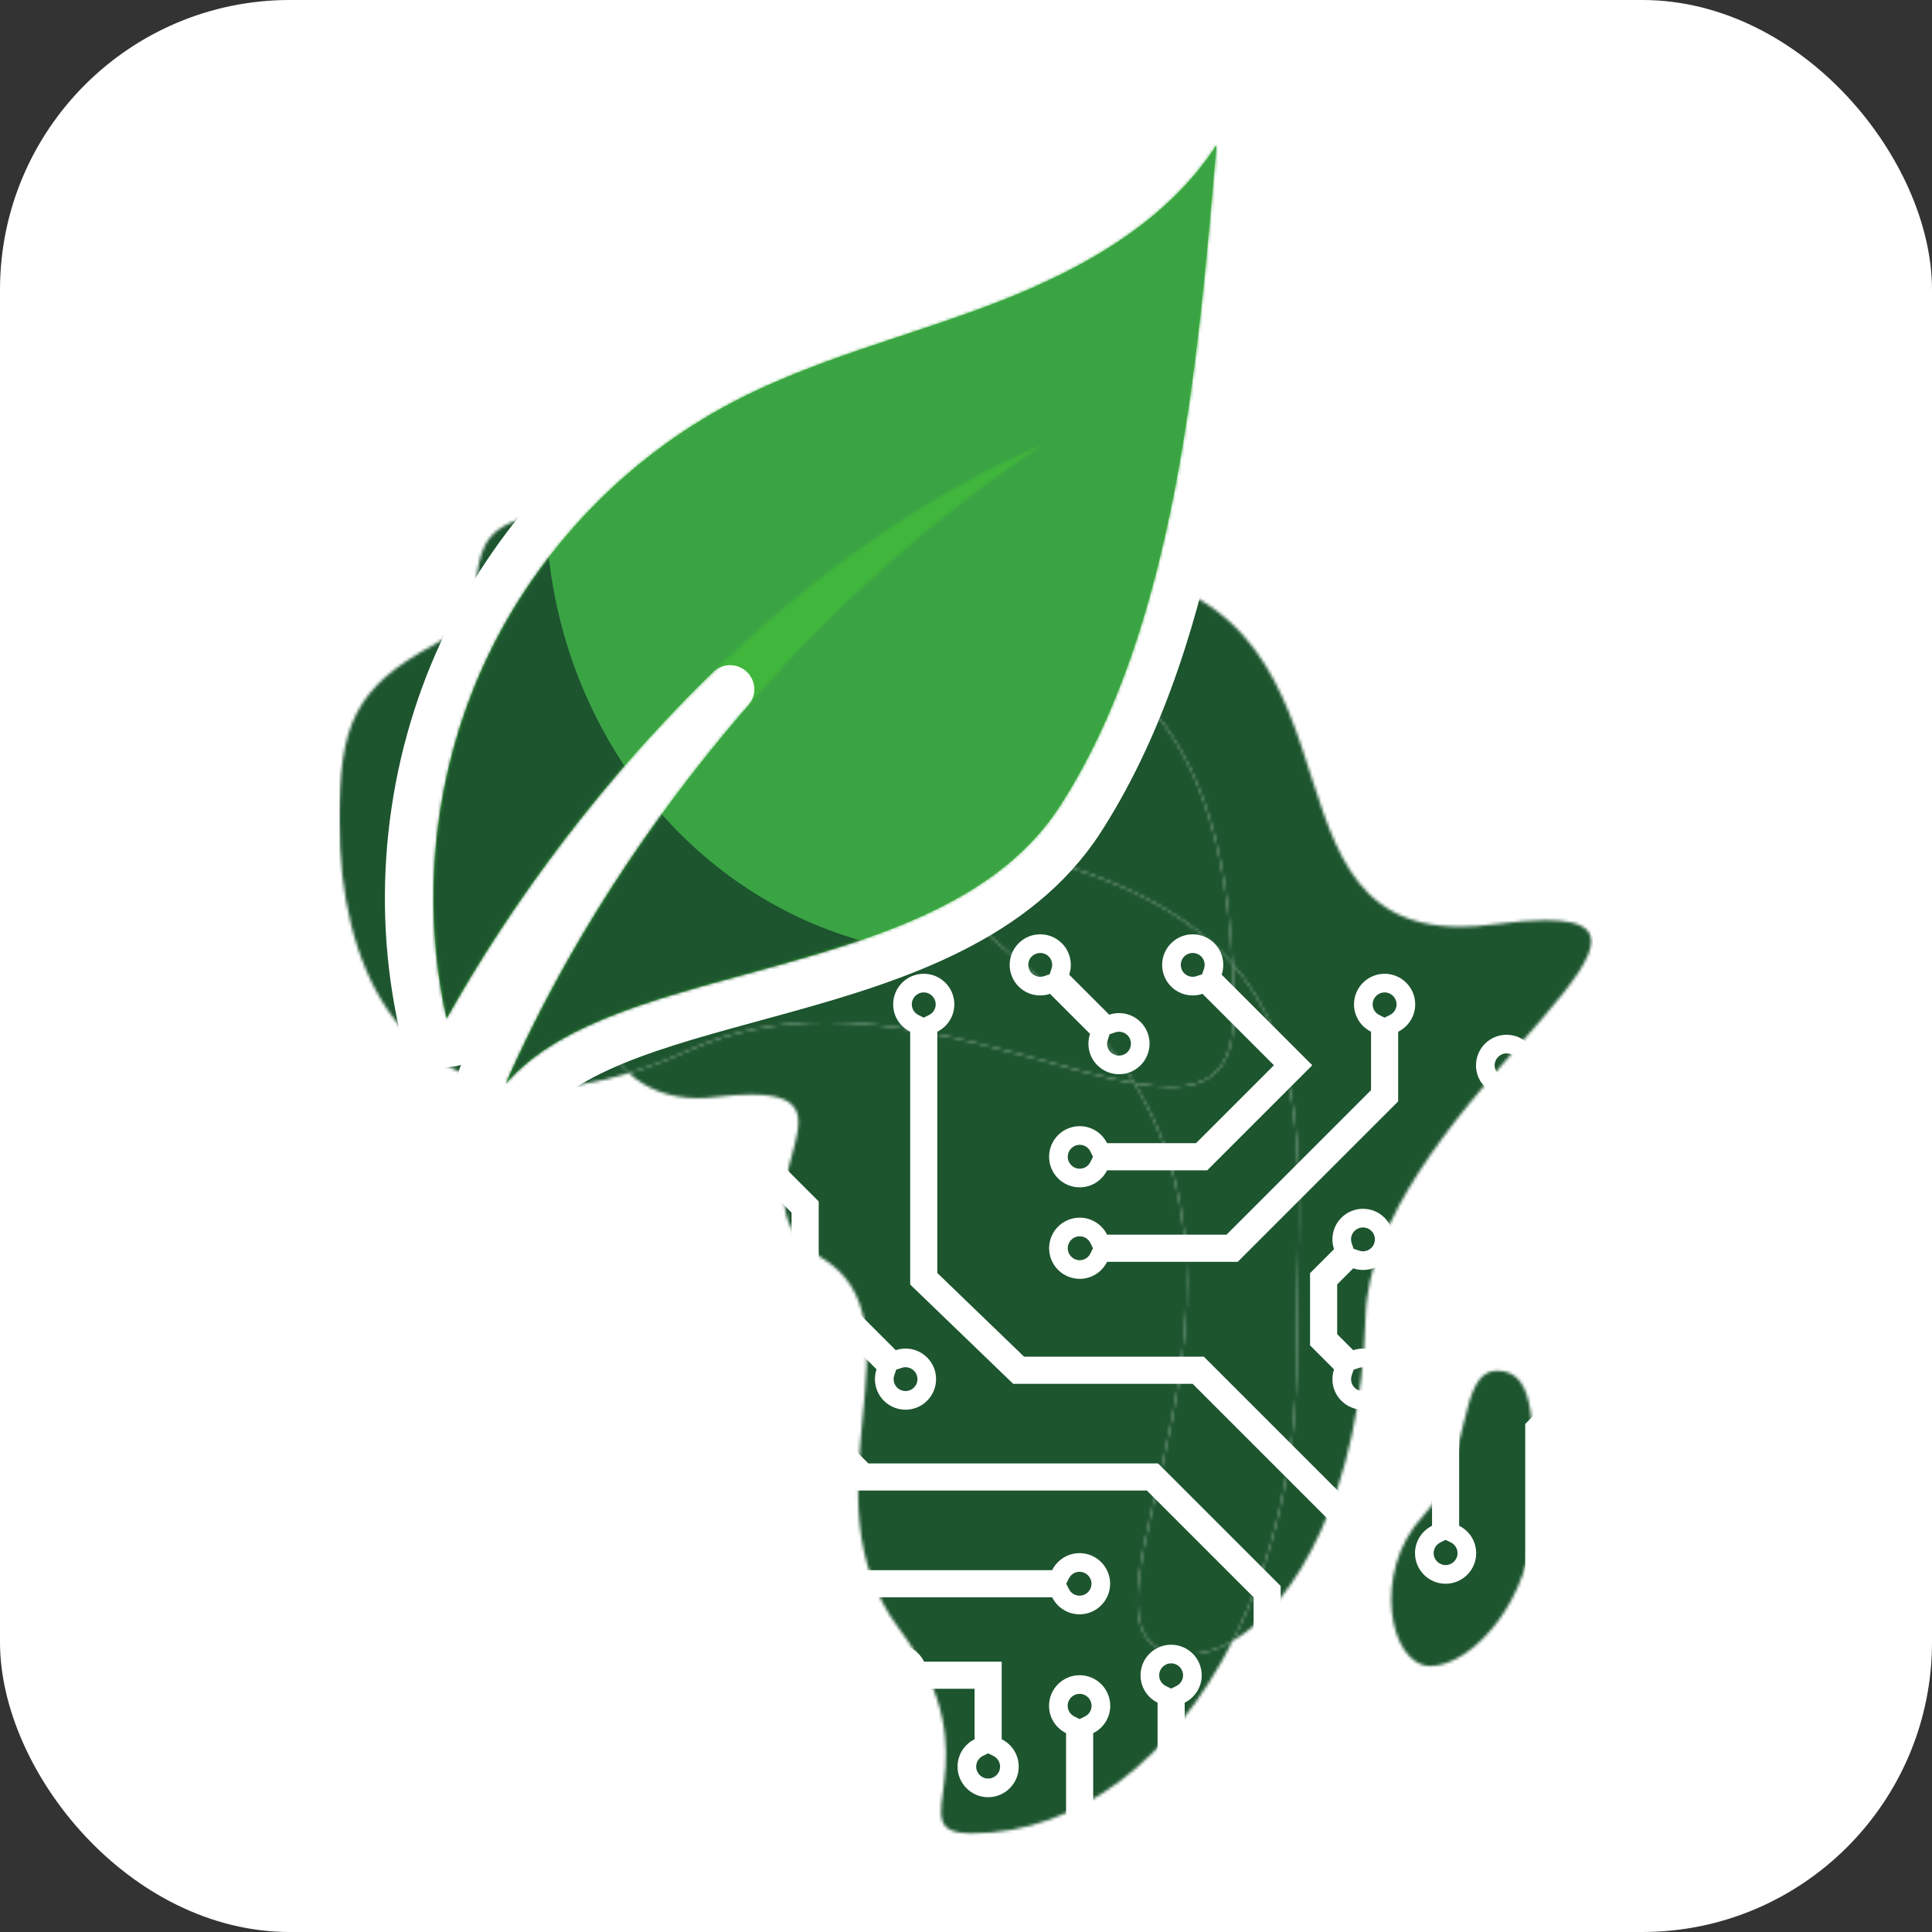 <svg xmlns="http://www.w3.org/2000/svg" version="1.1" xmlns:xlink="http://www.w3.org/1999/xlink" xmlns:svgjs="http://svgjs.dev/svgjs" width="1000" height="1000"><rect width="100%" height="100%" fill="#333333" stroke="none"/><g clip-path="url(#SvgjsClipPath1137)"><rect width="1000" height="1000" fill="#ffffff"></rect><g transform="matrix(1.571,0,0,1.571,175.654,50)"><svg xmlns="http://www.w3.org/2000/svg" version="1.1" xmlns:xlink="http://www.w3.org/1999/xlink" xmlns:svgjs="http://svgjs.dev/svgjs" width="413" height="573"><svg width="413" height="573" viewBox="0 0 413 573" fill="none" xmlns="http://www.w3.org/2000/svg">
<mask id="mask0_646_566" style="mask-type:alpha" maskUnits="userSpaceOnUse" x="0" y="122" width="413" height="451">
<path d="M65.602 326.62C20.436 326.62 0 287.199 0 238.646C0.004 207.428 4.759 194.764 31.351 180.494C57.935 166.227 28.973 138.771 75.234 137.044C104.193 135.963 111.126 122 125.203 122C133.612 122 144.569 126.981 164.295 142.664C172.949 149.544 182.272 154.696 191.811 159.121C146.714 170.84 150.516 204.042 180.092 241.323C172.91 240.451 166.184 240.042 159.881 240.042C113.147 240.042 90.164 262.53 85.133 285.015C81.981 299.102 85.872 313.189 95.374 321.748C84.461 325.073 74.543 326.62 65.602 326.62Z" fill="#1D552F"></path>
<path d="M294.314 508.831C307.565 482.703 315.405 450.328 315.405 415.263C315.405 363.084 322.221 317.793 294.255 285.761C289.264 184.913 237.998 180.543 191.811 159.121C202.987 156.217 217.173 154.632 234.709 154.632C234.832 154.632 234.939 154.632 235.063 154.632C348.805 154.766 295.06 273.494 369.257 273.503C372.712 273.503 376.437 273.246 380.477 272.707C387.364 271.789 392.979 271.347 397.464 271.347C452.105 271.347 339.894 336.765 338.1 402.077C336.532 459.245 315.308 496.629 294.314 508.831Z" fill="#1D552F"></path>
<path d="M294.255 285.761C275.767 264.582 242.072 249.2 181.155 241.456C180.8 241.41 180.445 241.366 180.092 241.323C150.516 204.042 146.714 170.84 191.811 159.121C237.998 180.543 289.264 184.914 294.255 285.761Z" fill="#1D552F"></path>
<path d="M208.397 572.207C183.074 572.207 217.475 548.858 184.399 504.758C151.327 460.657 194.127 403.588 158.784 382.51C126.344 363.166 173.383 328.795 135.712 328.795C132.338 328.795 128.29 329.07 123.438 329.657C121.588 329.881 119.792 329.989 118.057 329.989C108.701 329.989 101.04 326.852 95.374 321.748C101.723 319.813 108.405 317.278 115.439 314.093C130.086 307.459 145.358 304.987 160.543 304.987C182.81 304.987 204.886 310.307 224.501 315.625C238.514 319.425 251.272 323.225 261.95 325.086C313.031 409.289 229.527 513.191 279.734 513.191C284.406 513.191 289.354 511.714 294.314 508.831C274.81 547.289 243.584 572.207 208.397 572.207Z" fill="#1D552F"></path>
<path d="M261.95 325.086C251.272 323.225 238.514 319.425 224.501 315.625C204.886 310.307 182.81 304.987 160.543 304.987C145.358 304.987 130.086 307.459 115.439 314.093C108.405 317.278 101.723 319.813 95.374 321.748C85.872 313.189 81.981 299.102 85.133 285.015C90.164 262.53 113.147 240.042 159.881 240.042C166.184 240.042 172.91 240.45 180.092 241.323C192.758 257.29 210.144 274 230.446 290.098C244.321 301.098 254.547 312.883 261.95 325.086Z" fill="#1D552F"></path>
<path d="M279.734 513.191C229.527 513.191 313.031 409.289 261.95 325.086C266.223 325.831 270.159 326.265 273.713 326.265C286.792 326.265 294.651 320.378 294.651 302.42C294.651 296.589 294.517 291.046 294.255 285.761C322.221 317.793 315.405 363.084 315.405 415.263C315.405 450.328 307.565 482.703 294.314 508.831C289.354 511.714 284.406 513.191 279.734 513.191Z" fill="#1D552F"></path>
<path d="M273.713 326.265C270.159 326.265 266.223 325.831 261.95 325.086C254.547 312.883 244.321 301.099 230.446 290.098C210.144 274 192.758 257.29 180.092 241.323C180.445 241.366 180.8 241.41 181.155 241.456C242.072 249.2 275.767 264.582 294.255 285.761C294.517 291.046 294.651 296.589 294.651 302.421C294.651 320.378 286.792 326.265 273.713 326.265Z" fill="#1D552F"></path>
<path d="M359.501 517.084C345.892 517.084 340.049 485.95 356.909 467.793C373.77 449.636 367.938 419.799 381.556 419.799C395.164 419.799 393.226 440.572 393.226 467.793C393.226 495.014 373.118 517.084 359.501 517.084Z" fill="#1D552F"></path>
</mask>
<g mask="url(#mask0_646_566)">
<rect x="-81" y="88.001" width="616" height="558" fill="#1D552F"></rect>
<path d="M102.249 380.668C103.299 380.668 104.287 381.075 105.029 381.818C106.09 382.878 106.447 384.425 105.961 385.859L105.342 387.696L103.505 388.316C103.092 388.455 102.668 388.522 102.227 388.522C101.177 388.522 100.195 388.115 99.458 387.378C97.923 385.843 97.923 383.347 99.458 381.812C100.212 381.081 101.2 380.668 102.249 380.668ZM305.673 565.938L307.409 566.798C308.766 567.473 309.608 568.819 309.608 570.32C309.608 572.492 307.844 574.256 305.673 574.256C303.501 574.256 301.737 572.492 301.737 570.32C301.737 568.824 302.58 567.473 303.937 566.798L305.673 565.938ZM102.249 374.527C99.67 374.527 97.091 375.51 95.126 377.48C91.191 381.416 91.191 387.796 95.126 391.726C97.091 393.691 99.659 394.668 102.232 394.668C103.326 394.668 104.421 394.49 105.464 394.138L170.587 459.261H266.044L301.202 494.418V561.299C297.88 562.946 295.591 566.362 295.591 570.32C295.591 575.886 300.102 580.396 305.667 580.396C311.233 580.396 315.743 575.886 315.743 570.32C315.743 566.362 313.455 562.946 310.133 561.299V490.717L269.745 450.329H174.288L111.784 387.824C112.967 384.313 112.169 380.277 109.372 377.48C107.407 375.515 104.828 374.527 102.249 374.527Z" fill="white"></path>
<path d="M192.537 295.143C194.708 295.143 196.472 296.907 196.472 299.078C196.472 300.575 195.63 301.925 194.273 302.595L192.537 303.455L190.801 302.595C189.444 301.92 188.601 300.575 188.601 299.078C188.601 296.907 190.371 295.143 192.537 295.143ZM334.327 597.2L336.063 598.06C337.419 598.735 338.262 600.081 338.262 601.577C338.262 603.748 336.498 605.512 334.327 605.512C332.155 605.512 330.391 603.748 330.391 601.577C330.391 600.081 331.234 598.73 332.591 598.06L334.327 597.2ZM192.537 289.002C186.971 289.002 182.461 293.513 182.461 299.078C182.461 303.036 184.75 306.453 188.071 308.099V391.387L221.995 424.099H281.122L329.861 472.838V592.567C326.54 594.214 324.251 597.63 324.251 601.588C324.251 607.153 328.761 611.664 334.327 611.664C339.892 611.664 344.403 607.153 344.403 601.588C344.403 597.63 342.114 594.214 338.793 592.567V469.137L284.818 415.162H225.601L197.003 387.586V308.094C200.324 306.447 202.613 303.031 202.613 299.073C202.613 293.513 198.102 289.002 192.537 289.002Z" fill="white"></path>
<path d="M447.781 382.622C448.83 382.622 449.819 383.029 450.561 383.772C451.303 384.514 451.711 385.502 451.711 386.552C451.711 387.601 451.303 388.589 450.561 389.332C449.824 390.069 448.842 390.476 447.792 390.476C447.357 390.476 446.927 390.404 446.514 390.27L444.677 389.65L444.058 387.813C443.578 386.379 443.935 384.833 444.99 383.772C445.743 383.035 446.732 382.622 447.781 382.622ZM362.981 626.227L364.717 627.087C366.073 627.762 366.916 629.108 366.916 630.604C366.916 632.775 365.152 634.539 362.981 634.539C360.809 634.539 359.045 632.775 359.045 630.604C359.045 629.108 359.888 627.757 361.244 627.081L362.981 626.227ZM447.781 376.481C445.202 376.481 442.623 377.464 440.658 379.434C437.861 382.231 437.063 386.267 438.246 389.778L390.708 437.317V497.606L358.515 529.799V621.594C355.193 623.241 352.905 626.657 352.905 630.615C352.905 636.18 357.415 640.691 362.981 640.691C368.546 640.691 373.057 636.18 373.057 630.615C373.057 626.657 370.768 623.241 367.446 621.594V533.494L399.639 501.301V441.013L444.56 396.092C445.609 396.444 446.704 396.622 447.792 396.622C450.366 396.622 452.939 395.645 454.898 393.68C458.834 389.745 458.834 383.364 454.898 379.434C452.939 377.47 450.36 376.481 447.781 376.481Z" fill="white"></path>
<path d="M130.439 338.896C131.489 338.896 132.477 339.304 133.219 340.046C134.28 341.107 134.637 342.653 134.152 344.088L133.532 345.924L131.701 346.544C131.288 346.684 130.864 346.751 130.428 346.751C129.379 346.751 128.396 346.343 127.66 345.606C126.917 344.864 126.51 343.876 126.51 342.826C126.51 341.777 126.917 340.789 127.66 340.046C128.402 339.304 129.39 338.896 130.439 338.896ZM186.547 418.628C187.596 418.628 188.579 419.036 189.316 419.772C190.058 420.515 190.466 421.503 190.466 422.552C190.466 423.602 190.058 424.59 189.316 425.332C188.573 426.075 187.585 426.482 186.536 426.482C185.486 426.482 184.498 426.075 183.756 425.332C182.695 424.272 182.338 422.725 182.824 421.291L183.443 419.454L185.28 418.835C185.682 418.695 186.112 418.628 186.547 418.628ZM130.439 332.756C127.86 332.756 125.281 333.738 123.316 335.709C119.381 339.644 119.381 346.025 123.316 349.955C125.281 351.92 127.849 352.897 130.423 352.897C131.517 352.897 132.611 352.718 133.655 352.366L148.989 367.701V391.331L176.99 419.331C175.807 422.843 176.605 426.879 179.402 429.675C181.367 431.64 183.946 432.628 186.525 432.628C189.104 432.628 191.683 431.646 193.648 429.675C197.583 425.74 197.583 419.359 193.648 415.429C191.683 413.464 189.115 412.488 186.541 412.488C185.447 412.488 184.353 412.666 183.309 413.018L157.927 387.635V364.005L139.974 346.053C141.157 342.542 140.359 338.506 137.562 335.709C135.598 333.738 133.018 332.756 130.439 332.756Z" fill="white"></path>
<path d="M73.076 465.961C75.248 465.961 77.011 467.725 77.011 469.896C77.011 471.392 76.169 472.743 74.812 473.413L73.076 474.273L71.34 473.413C69.983 472.743 69.141 471.392 69.141 469.896C69.141 467.725 70.91 465.961 73.076 465.961ZM106.162 539.206C107.212 539.206 108.194 539.613 108.931 540.35C109.673 541.093 110.081 542.081 110.081 543.13C110.081 544.18 109.673 545.168 108.931 545.91C108.189 546.653 107.201 547.06 106.151 547.06C105.102 547.06 104.114 546.653 103.371 545.91C102.31 544.85 101.953 543.303 102.439 541.869L103.058 540.032L104.895 539.412C105.297 539.273 105.727 539.206 106.162 539.206ZM73.076 459.82C67.51 459.82 63 464.331 63 469.896C63 473.854 65.289 477.271 68.61 478.917V511.914L96.611 539.915C95.427 543.426 96.226 547.462 99.022 550.259C100.987 552.224 103.566 553.212 106.145 553.212C108.724 553.212 111.303 552.229 113.268 550.259C117.204 546.323 117.204 539.943 113.268 536.013C111.303 534.048 108.736 533.071 106.162 533.071C105.068 533.071 103.974 533.25 102.93 533.601L77.547 508.219V478.923C80.869 477.276 83.158 473.86 83.158 469.902C83.152 464.331 78.642 459.82 73.076 459.82Z" fill="white"></path>
<path d="M384.567 315.239C386.739 315.239 388.503 317.003 388.503 319.175C388.503 320.671 387.66 322.022 386.303 322.691L384.567 323.551L382.831 322.691C381.475 322.022 380.632 320.671 380.632 319.175C380.632 317.003 382.401 315.239 384.567 315.239ZM364.471 475.506L366.207 476.366C367.564 477.036 368.407 478.387 368.407 479.883C368.407 482.054 366.643 483.818 364.471 483.818C362.3 483.818 360.536 482.054 360.536 479.883C360.536 478.387 361.379 477.036 362.735 476.366L364.471 475.506ZM384.567 309.099C379.002 309.099 374.491 313.609 374.491 319.175C374.491 323.132 376.78 326.549 380.102 328.196V367.54L360.005 387.636V470.873C356.684 472.52 354.395 475.936 354.395 479.894C354.395 485.46 358.906 489.97 364.471 489.97C370.037 489.97 374.547 485.46 374.547 479.894C374.547 475.936 372.258 472.52 368.937 470.873V391.331L389.033 371.235V328.19C392.355 326.543 394.643 323.127 394.643 319.169C394.643 313.609 390.133 309.099 384.567 309.099Z" fill="white"></path>
<path d="M424.76 345.384C426.931 345.384 428.695 347.148 428.695 349.319C428.695 350.815 427.852 352.166 426.496 352.836L424.76 353.696L423.024 352.836C421.667 352.161 420.824 350.815 420.824 349.319C420.824 347.148 422.594 345.384 424.76 345.384ZM401.727 388.484C402.163 388.484 402.593 388.557 403.006 388.691L404.842 389.311L405.462 391.147C405.942 392.582 405.585 394.128 404.53 395.189C403.787 395.931 402.799 396.339 401.75 396.339C400.7 396.339 399.712 395.931 398.97 395.189C397.434 393.654 397.434 391.158 398.97 389.623C399.695 388.886 400.678 388.484 401.727 388.484ZM424.76 339.243C419.194 339.243 414.684 343.754 414.684 349.319C414.684 353.277 416.972 356.693 420.294 358.34V367.54L404.959 382.874C403.91 382.523 402.816 382.344 401.727 382.344C399.154 382.344 396.58 383.321 394.621 385.286C390.685 389.221 390.685 395.602 394.621 399.532C396.586 401.497 399.165 402.485 401.744 402.485C404.323 402.485 406.902 401.502 408.867 399.532C411.664 396.735 412.462 392.699 411.279 389.188L429.231 371.235V358.335C432.553 356.688 434.841 353.271 434.841 349.314C434.836 343.754 430.325 339.243 424.76 339.243Z" fill="white"></path>
<path d="M344.375 295.143C346.546 295.143 348.31 296.907 348.31 299.078C348.31 300.575 347.467 301.925 346.111 302.595L344.375 303.455L342.639 302.595C341.282 301.92 340.439 300.575 340.439 299.078C340.439 296.907 342.209 295.143 344.375 295.143ZM243.922 375.5C245.418 375.5 246.769 376.343 247.439 377.699L248.298 379.435L247.439 381.172C246.763 382.528 245.418 383.371 243.922 383.371C241.75 383.371 239.986 381.607 239.986 379.435C239.986 377.264 241.75 375.5 243.922 375.5ZM344.375 289.002C338.809 289.002 334.299 293.513 334.299 299.078C334.299 303.036 336.588 306.453 339.909 308.099V327.347L292.287 374.97H252.943C251.296 371.648 247.88 369.359 243.922 369.359C238.356 369.359 233.846 373.87 233.846 379.435C233.846 385.001 238.356 389.511 243.922 389.511C247.88 389.511 251.296 387.223 252.943 383.901H295.988L348.846 331.043V308.094C352.168 306.447 354.456 303.031 354.456 299.073C354.451 293.513 349.94 289.002 344.375 289.002Z" fill="white"></path>
<path d="M281.161 282.141C282.211 282.141 283.199 282.549 283.941 283.291C285.002 284.352 285.359 285.898 284.873 287.333L284.254 289.169L282.417 289.789C282.004 289.928 281.58 289.995 281.139 289.995C280.089 289.995 279.107 289.588 278.37 288.851C277.628 288.108 277.22 287.12 277.22 286.071C277.22 285.021 277.628 284.033 278.37 283.291C279.112 282.549 280.112 282.141 281.161 282.141ZM243.922 345.355C245.418 345.355 246.769 346.198 247.439 347.554L248.298 349.29L247.439 351.026C246.763 352.383 245.418 353.226 243.922 353.226C241.75 353.226 239.986 351.462 239.986 349.29C239.986 347.119 241.75 345.355 243.922 345.355ZM281.161 276C278.582 276 276.003 276.983 274.038 278.954C270.103 282.889 270.103 289.27 274.038 293.199C276.003 295.164 278.571 296.141 281.144 296.141C282.239 296.141 283.333 295.963 284.377 295.611L307.911 319.146L282.233 344.824H252.937C251.29 341.503 247.874 339.214 243.916 339.214C238.351 339.214 233.84 343.725 233.84 349.29C233.84 354.856 238.351 359.366 243.916 359.366C247.874 359.366 251.29 357.078 252.937 353.756H285.934L320.544 319.146L290.696 289.297C291.879 285.786 291.081 281.75 288.284 278.954C286.319 276.989 283.74 276 281.161 276Z" fill="white"></path>
<path d="M230.921 282.141C231.97 282.141 232.958 282.549 233.7 283.291C234.761 284.352 235.118 285.898 234.633 287.333L234.013 289.169L232.177 289.789C231.763 289.928 231.339 289.995 230.898 289.995C229.849 289.995 228.866 289.588 228.129 288.851C226.594 287.316 226.594 284.82 228.129 283.285C228.883 282.554 229.871 282.141 230.921 282.141ZM256.884 308.099C257.933 308.099 258.916 308.506 259.653 309.243C261.188 310.778 261.188 313.273 259.653 314.809C258.91 315.551 257.922 315.958 256.873 315.958C255.823 315.958 254.835 315.551 254.093 314.809C253.032 313.748 252.675 312.202 253.16 310.767L253.78 308.93L255.617 308.311C256.018 308.166 256.448 308.099 256.884 308.099ZM230.921 276C228.341 276 225.762 276.983 223.798 278.954C219.862 282.889 219.862 289.27 223.798 293.199C225.762 295.164 228.33 296.141 230.904 296.141C231.998 296.141 233.092 295.963 234.136 295.611L247.327 308.802C246.143 312.313 246.942 316.349 249.738 319.146C251.703 321.111 254.282 322.099 256.861 322.099C259.44 322.099 262.019 321.116 263.984 319.146C267.92 315.21 267.92 308.83 263.984 304.9C262.019 302.935 259.452 301.958 256.878 301.958C255.784 301.958 254.69 302.137 253.646 302.488L240.455 289.297C241.638 285.786 240.84 281.75 238.044 278.954C236.079 276.989 233.5 276 230.921 276Z" fill="white"></path>
<path d="M337.252 372.576C338.301 372.576 339.29 372.983 340.032 373.726C341.567 375.261 341.567 377.756 340.032 379.291C339.295 380.028 338.313 380.435 337.263 380.435C336.828 380.435 336.398 380.363 335.985 380.229L334.148 379.609L333.529 377.773C333.049 376.338 333.406 374.792 334.461 373.731C335.214 372.989 336.203 372.576 337.252 372.576ZM337.269 418.629C338.318 418.629 339.301 419.037 340.038 419.774C341.573 421.309 341.573 423.804 340.038 425.339C339.295 426.082 338.307 426.489 337.258 426.489C336.208 426.489 335.22 426.082 334.478 425.339C333.417 424.279 333.06 422.732 333.545 421.298L334.165 419.461L336.002 418.842C336.403 418.696 336.833 418.629 337.269 418.629ZM337.252 366.435C334.673 366.435 332.094 367.418 330.129 369.388C327.332 372.185 326.534 376.221 327.717 379.732L319.813 387.637V411.434L327.717 419.338C326.534 422.85 327.332 426.886 330.129 429.682C332.094 431.647 334.673 432.635 337.252 432.635C339.831 432.635 342.41 431.653 344.375 429.682C348.31 425.747 348.31 419.366 344.375 415.436C342.41 413.471 339.837 412.494 337.269 412.494C336.175 412.494 335.08 412.673 334.037 413.025L328.75 407.738V391.343L334.037 386.057C335.086 386.408 336.18 386.587 337.269 386.587C339.842 386.587 342.416 385.61 344.375 383.645C348.31 379.71 348.31 373.329 344.375 369.399C342.41 367.423 339.831 366.435 337.252 366.435Z" fill="white"></path>
<path d="M90.247 422.816C91.296 422.816 92.284 423.223 93.027 423.966C94.088 425.026 94.445 426.573 93.959 428.007L93.34 429.844L91.503 430.464C91.09 430.603 90.666 430.67 90.225 430.67C89.175 430.67 88.193 430.263 87.456 429.526C86.713 428.783 86.306 427.795 86.306 426.746C86.306 425.696 86.713 424.708 87.456 423.966C88.198 423.223 89.198 422.816 90.247 422.816ZM243.866 486.03C246.037 486.03 247.801 487.794 247.801 489.965C247.801 492.137 246.037 493.901 243.866 493.901C242.37 493.901 241.019 493.058 240.349 491.701L239.489 489.965L240.349 488.229C241.019 486.872 242.37 486.03 243.866 486.03ZM90.247 416.675C87.668 416.675 85.089 417.658 83.124 419.628C79.189 423.564 79.189 429.944 83.124 433.874C85.089 435.839 87.657 436.816 90.23 436.816C91.324 436.816 92.418 436.638 93.462 436.286L151.607 494.431H234.845C236.492 497.752 239.908 500.041 243.866 500.041C249.431 500.041 253.942 495.531 253.942 489.965C253.942 484.4 249.431 479.889 243.866 479.889C239.908 479.889 236.492 482.178 234.845 485.499H155.309L99.781 429.972C100.965 426.461 100.167 422.425 97.37 419.628C95.405 417.663 92.826 416.675 90.247 416.675Z" fill="white"></path>
<path d="M274.038 516.202C276.21 516.202 277.974 517.966 277.974 520.137C277.974 521.633 277.131 522.984 275.774 523.654L274.038 524.514L272.302 523.654C270.946 522.978 270.103 521.633 270.103 520.137C270.103 517.966 271.872 516.202 274.038 516.202ZM274.01 686.991C276.182 686.991 277.946 688.755 277.946 690.927C277.946 693.098 276.182 694.862 274.01 694.862C272.514 694.862 271.163 694.02 270.493 692.663L269.634 690.927L270.493 689.191C271.163 687.834 272.514 686.991 274.01 686.991ZM274.038 510.061C268.473 510.061 263.962 514.572 263.962 520.137C263.962 524.095 266.251 527.511 269.572 529.158V648.887L223.066 695.393H264.995C266.642 698.714 270.058 701.003 274.016 701.003C279.581 701.003 284.092 696.492 284.092 690.927C284.092 685.361 279.581 680.851 274.016 680.851C270.058 680.851 266.642 683.14 264.995 686.461H244.631L278.51 652.582V529.152C281.831 527.506 284.12 524.089 284.12 520.131C284.114 514.572 279.604 510.061 274.038 510.061Z" fill="white"></path>
<path d="M477.925 463.006C478.975 463.006 479.963 463.414 480.705 464.156C482.241 465.691 482.241 468.187 480.705 469.722C479.969 470.459 478.986 470.866 477.937 470.866C477.501 470.866 477.071 470.794 476.658 470.66L474.822 470.04L474.202 468.203C473.722 466.769 474.079 465.222 475.134 464.162C475.888 463.419 476.876 463.006 477.925 463.006ZM394.989 646.323L396.726 647.182C398.082 647.858 398.925 649.203 398.925 650.705C398.925 652.876 397.161 654.64 394.989 654.64C392.818 654.64 391.054 652.876 391.054 650.705C391.054 649.209 391.897 647.858 393.253 647.182L394.989 646.323ZM477.925 456.866C475.346 456.866 472.767 457.848 470.802 459.819C468.006 462.615 467.207 466.651 468.391 470.163L460.486 478.067V515.642H422.912L390.524 548.03V641.689C387.202 643.336 384.913 646.753 384.913 650.71C384.913 656.276 389.424 660.786 394.989 660.786C400.555 660.786 405.065 656.276 405.065 650.71C405.065 646.753 402.777 643.336 399.455 641.689V551.731L426.613 524.573H469.424V481.763L474.71 476.476C475.759 476.828 476.854 477.007 477.942 477.007C480.516 477.007 483.089 476.03 485.048 474.065C488.984 470.129 488.984 463.749 485.048 459.819C483.083 457.854 480.504 456.866 477.925 456.866Z" fill="white"></path>
<path d="M243.894 526.249C246.065 526.249 247.829 528.013 247.829 530.184C247.829 531.68 246.986 533.031 245.63 533.701L243.894 534.561L242.158 533.701C240.801 533.026 239.958 531.68 239.958 530.184C239.958 528.013 241.728 526.249 243.894 526.249ZM210.813 669.831C211.249 669.831 211.678 669.903 212.092 670.037L213.928 670.657L214.548 672.494C215.028 673.928 214.671 675.474 213.616 676.535C212.873 677.278 211.885 677.685 210.836 677.685C209.786 677.685 208.798 677.278 208.056 676.535C207.313 675.793 206.906 674.805 206.906 673.755C206.906 672.706 207.313 671.718 208.056 670.975C208.781 670.233 209.764 669.831 210.813 669.831ZM243.894 520.108C238.328 520.108 233.818 524.619 233.818 530.184C233.818 534.142 236.107 537.559 239.428 539.205V638.838L214.045 664.221C212.996 663.869 211.902 663.69 210.813 663.69C208.24 663.69 205.666 664.667 203.707 666.632C199.771 670.568 199.771 676.948 203.707 680.878C205.672 682.843 208.251 683.831 210.83 683.831C213.409 683.831 215.988 682.849 217.953 680.878C220.75 678.081 221.548 674.045 220.365 670.534L248.365 642.533V539.2C251.687 537.553 253.975 534.137 253.975 530.179C253.97 524.619 249.459 520.108 243.894 520.108Z" fill="white"></path>
<path d="M110.343 493.15C111.393 493.15 112.381 493.558 113.123 494.3C114.184 495.361 114.541 496.907 114.056 498.342L113.436 500.178L111.599 500.798C111.186 500.938 110.762 501.005 110.321 501.005C109.272 501.005 108.289 500.597 107.552 499.86C106.017 498.325 106.017 495.83 107.552 494.295C108.306 493.563 109.294 493.15 110.343 493.15ZM206.643 589.445C207.693 589.445 208.675 589.852 209.412 590.589C210.947 592.124 210.947 594.619 209.412 596.155C208.67 596.897 207.682 597.304 206.632 597.304C205.583 597.304 204.595 596.897 203.852 596.155C202.792 595.094 202.434 593.548 202.92 592.113L203.54 590.276L205.376 589.657C205.778 589.512 206.208 589.445 206.643 589.445ZM110.343 487.01C107.764 487.01 105.185 487.992 103.22 489.963C99.285 493.898 99.285 500.279 103.22 504.209C105.185 506.174 107.753 507.151 110.327 507.151C111.421 507.151 112.515 506.972 113.559 506.62L197.087 590.148C195.903 593.659 196.701 597.695 199.498 600.492C201.463 602.457 204.042 603.445 206.621 603.445C209.2 603.445 211.779 602.462 213.744 600.492C217.68 596.556 217.68 590.176 213.744 586.246C211.779 584.281 209.211 583.304 206.638 583.304C205.544 583.304 204.45 583.483 203.406 583.834L119.878 500.307C121.061 496.796 120.263 492.76 117.466 489.963C115.501 487.998 112.922 487.01 110.343 487.01Z" fill="white"></path>
<path d="M183.633 516.171C185.129 516.171 186.48 517.014 187.15 518.371L188.01 520.107L187.15 521.843C186.474 523.199 185.129 524.042 183.633 524.042C181.462 524.042 179.698 522.278 179.698 520.107C179.698 517.935 181.462 516.171 183.633 516.171ZM213.749 545.841L215.486 546.701C216.842 547.376 217.685 548.722 217.685 550.218C217.685 552.389 215.921 554.153 213.749 554.153C211.578 554.153 209.814 552.389 209.814 550.218C209.814 548.722 210.657 547.371 212.013 546.701L213.749 545.841ZM183.633 510.031C178.068 510.031 173.557 514.541 173.557 520.107C173.557 525.672 178.068 530.183 183.633 530.183C187.591 530.183 191.007 527.894 192.654 524.573H209.284V541.202C205.962 542.849 203.673 546.265 203.673 550.223C203.673 555.789 208.184 560.299 213.749 560.299C219.315 560.299 223.826 555.789 223.826 550.223C223.826 546.265 221.537 542.849 218.215 541.202V515.641H192.654C191.002 512.32 187.591 510.031 183.633 510.031Z" fill="white"></path>
<path d="M140.488 573.537C141.537 573.537 142.525 573.944 143.268 574.687C144.328 575.748 144.685 577.294 144.2 578.729L143.58 580.565L141.744 581.185C141.33 581.324 140.906 581.391 140.465 581.391C139.416 581.391 138.433 580.984 137.696 580.247C136.954 579.504 136.546 578.516 136.546 577.467C136.546 576.417 136.954 575.429 137.696 574.687C138.439 573.944 139.438 573.537 140.488 573.537ZM180.669 659.783C181.104 659.783 181.534 659.856 181.947 659.99L183.784 660.609L184.403 662.446C184.883 663.881 184.526 665.427 183.471 666.488C182.729 667.23 181.741 667.637 180.691 667.637C179.642 667.637 178.654 667.23 177.911 666.488C177.169 665.745 176.761 664.757 176.761 663.708C176.761 662.658 177.169 661.67 177.911 660.928C178.637 660.185 179.619 659.783 180.669 659.783ZM140.488 567.396C137.909 567.396 135.329 568.379 133.365 570.35C129.429 574.285 129.429 580.666 133.365 584.595C135.329 586.56 137.897 587.537 140.471 587.537C141.565 587.537 142.659 587.359 143.703 587.007L197.382 640.686L183.895 654.173C182.846 653.821 181.752 653.643 180.663 653.643C178.09 653.643 175.516 654.62 173.557 656.585C169.621 660.52 169.621 666.901 173.557 670.831C175.522 672.796 178.101 673.784 180.68 673.784C183.259 673.784 185.838 672.801 187.803 670.831C190.6 668.034 191.398 663.998 190.214 660.487L210.015 640.686L150.022 580.693C151.206 577.182 150.407 573.146 147.611 570.35C145.646 568.385 143.067 567.396 140.488 567.396Z" fill="white"></path>
</g>
<path d="M50.532 332.024C53.889 334.138 58.287 333.473 60.868 330.461C68.62 321.416 80.645 314.717 96.031 308.974C111.428 303.226 128.972 298.843 147.45 293.687C183.37 283.662 223.052 270.785 244.148 238.041L245.08 236.58C264.526 205.791 275.895 168.487 283.19 130.504C290.606 91.894 293.917 51.954 296.97 16.689C297.287 13.028 295.069 9.623 291.593 8.432C288.116 7.241 284.275 8.572 282.28 11.658C267.51 34.516 242.181 49.219 214.955 59.88L212.314 60.899C198.12 66.302 183.812 70.717 168.958 75.811C154.766 80.677 140.426 86.057 126.696 93.172L125.369 93.866C89.004 113.067 59.145 144.241 41.5 181.372L40.669 183.146C23.139 221.057 18.445 264.718 27.519 305.487L27.592 305.789C28.405 308.878 30.988 311.199 34.169 311.665C37.452 312.146 40.691 310.55 42.31 307.653L43.333 305.835C65.453 266.696 94.971 228.062 128.72 195.322C96.883 231.954 68.757 274.407 48.415 319.908L47.474 322.028C45.874 325.658 47.176 329.911 50.532 332.024Z" fill="#40B63C" stroke="white" stroke-width="16" stroke-linejoin="round"></path>
<mask id="mask1_646_566" style="mask-type:alpha" maskUnits="userSpaceOnUse" x="31" y="16" width="258" height="310">
<path d="M35.328 303.75C26.636 264.693 31.137 222.822 47.93 186.503C64.724 150.183 93.713 119.627 129.105 100.94C156.253 86.605 186.466 79.297 215.16 68.376C243.854 57.456 272.341 41.781 289 16C282.878 86.716 275.872 174.034 237.423 233.708C198.975 293.383 91.085 282.911 54.794 325.255C94.067 236.168 163.874 158.673 232.501 114.39C153.132 147.602 79.3 225.098 35.328 303.75Z" fill="#40B63C"></path>
</mask>
<g mask="url(#mask1_646_566)">
<rect x="-42" y="-25" width="389" height="379" fill="#1D552F"></rect>
<ellipse cx="207.5" cy="134" rx="139.5" ry="149" fill="#3AA344"></ellipse>
</g>
</svg></svg></g></g><defs><clipPath id="SvgjsClipPath1137"><rect width="1000" height="1000" x="0" y="0" rx="150" ry="150"></rect></clipPath></defs></svg>